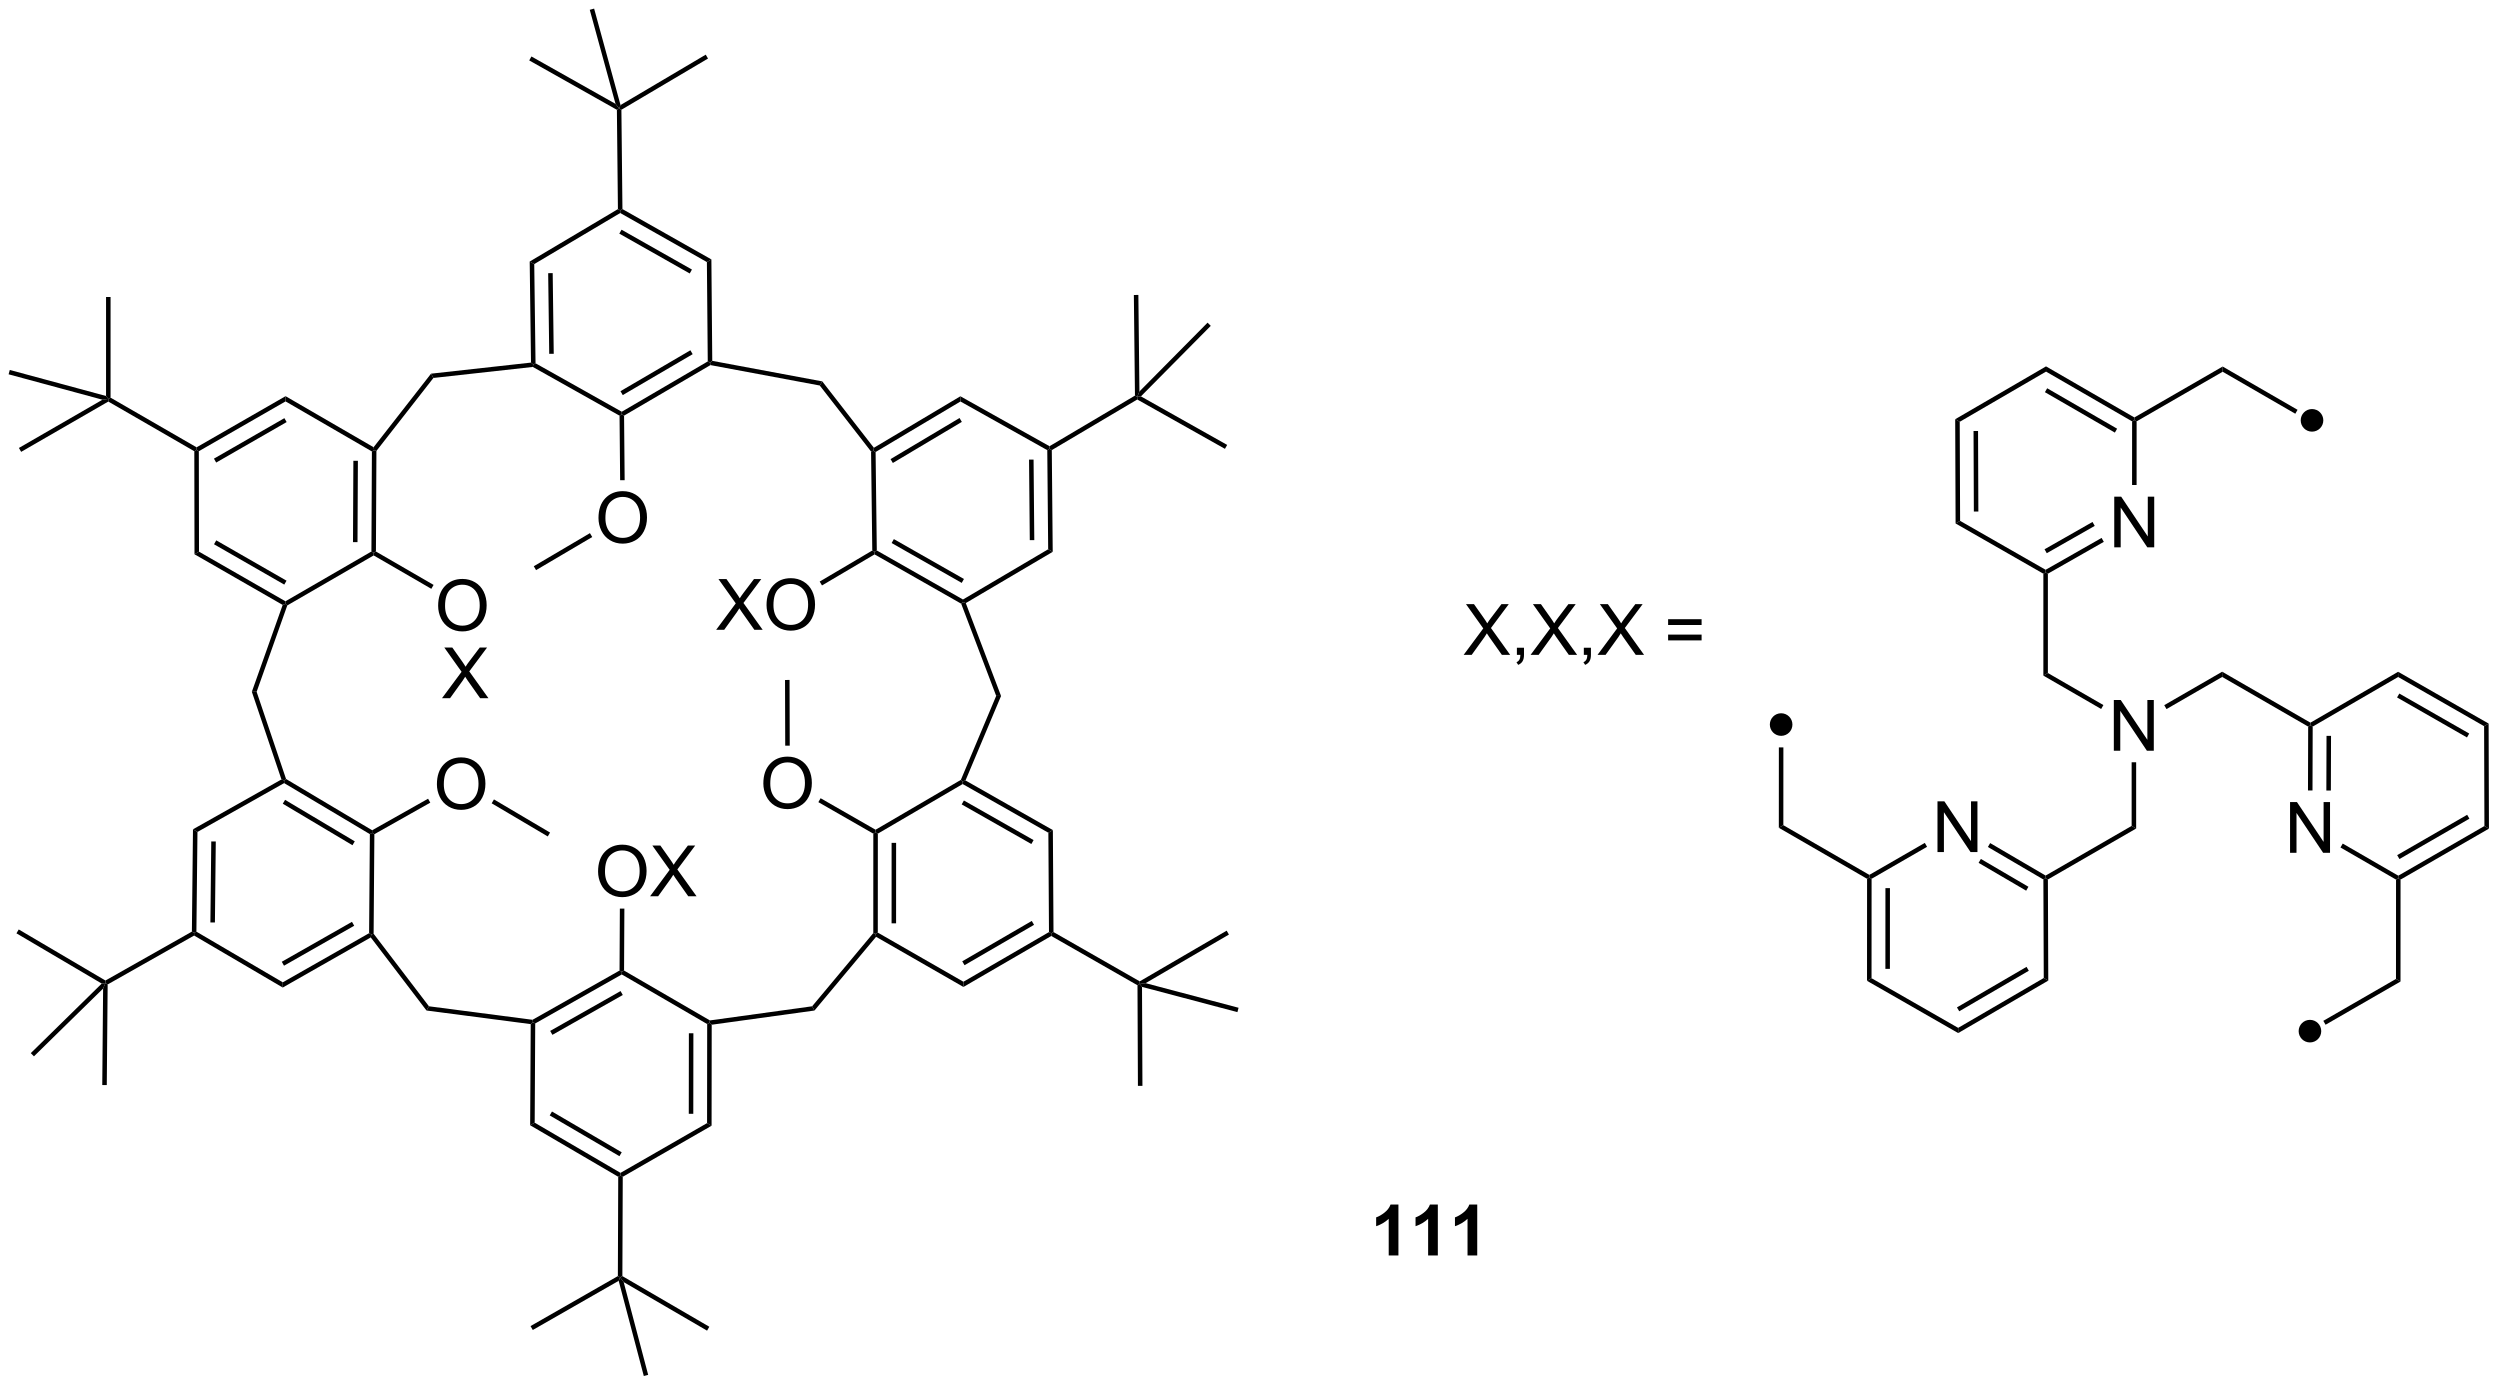 <?xml version="1.0" encoding="UTF-8"?>
<!DOCTYPE svg PUBLIC '-//W3C//DTD SVG 1.0//EN'
          'http://www.w3.org/TR/2001/REC-SVG-20010904/DTD/svg10.dtd'>
<svg stroke-dasharray="none" shape-rendering="auto" xmlns="http://www.w3.org/2000/svg" font-family="'Dialog'" text-rendering="auto" width="387" fill-opacity="1" color-interpolation="auto" color-rendering="auto" preserveAspectRatio="xMidYMid meet" font-size="12px" viewBox="0 0 387 215" fill="black" xmlns:xlink="http://www.w3.org/1999/xlink" stroke="black" image-rendering="auto" stroke-miterlimit="10" stroke-linecap="square" stroke-linejoin="miter" font-style="normal" stroke-width="1" height="215" stroke-dashoffset="0" font-weight="normal" stroke-opacity="1"
><!--Generated by the Batik Graphics2D SVG Generator--><defs id="genericDefs"
  /><g
  ><defs id="defs1"
    ><clipPath clipPathUnits="userSpaceOnUse" id="clipPath1"
      ><path d="M0.633 0.633 L290.698 0.633 L290.698 161.444 L0.633 161.444 L0.633 0.633 Z"
      /></clipPath
      ><clipPath clipPathUnits="userSpaceOnUse" id="clipPath2"
      ><path d="M-0.828 0.636 L-0.828 156.976 L281.172 156.976 L281.172 0.636 Z"
      /></clipPath
    ></defs
    ><g transform="scale(1.333,1.333) translate(-0.633,-0.633) matrix(1.029,0,0,1.029,1.484,-0.022)"
    ><path d="M260.097 49.351 C259.393 49.351 258.822 48.78 258.822 48.076 C258.822 47.371 259.393 46.8 260.097 46.8 C260.802 46.8 261.373 47.371 261.373 48.076 C261.373 48.78 260.802 49.351 260.097 49.351" stroke="none" clip-path="url(#clipPath2)"
    /></g
    ><g transform="matrix(1.371,0,0,1.371,1.135,-0.873)"
    ><path d="M259.989 118.339 C259.284 118.339 258.713 117.768 258.713 117.064 C258.713 116.359 259.284 115.788 259.989 115.788 C260.693 115.788 261.264 116.359 261.264 117.064 C261.264 117.768 260.693 118.339 259.989 118.339" stroke="none" clip-path="url(#clipPath2)"
    /></g
    ><g transform="matrix(1.371,0,0,1.371,1.135,-0.873)"
    ><path d="M200.281 83.722 C199.576 83.722 199.005 83.151 199.005 82.447 C199.005 81.742 199.576 81.171 200.281 81.171 C200.985 81.171 201.556 81.742 201.556 82.447 C201.556 83.151 200.985 83.722 200.281 83.722" stroke="none" clip-path="url(#clipPath2)"
    /></g
    ><g transform="matrix(1.371,0,0,1.371,1.135,-0.873)"
    ><path d="M66.701 99.047 Q66.701 97.62 67.466 96.815 Q68.232 96.008 69.443 96.008 Q70.234 96.008 70.87 96.388 Q71.508 96.765 71.841 97.442 Q72.177 98.12 72.177 98.979 Q72.177 99.851 71.826 100.539 Q71.474 101.226 70.828 101.581 Q70.185 101.935 69.438 101.935 Q68.63 101.935 67.992 101.544 Q67.357 101.151 67.029 100.476 Q66.701 99.799 66.701 99.047 ZM67.482 99.057 Q67.482 100.094 68.037 100.69 Q68.594 101.284 69.435 101.284 Q70.289 101.284 70.841 100.682 Q71.396 100.081 71.396 98.976 Q71.396 98.276 71.159 97.755 Q70.922 97.234 70.466 96.948 Q70.013 96.659 69.445 96.659 Q68.641 96.659 68.06 97.213 Q67.482 97.765 67.482 99.057 ZM72.572 101.836 L74.785 98.851 L72.832 96.109 L73.736 96.109 L74.775 97.578 Q75.098 98.034 75.236 98.281 Q75.426 97.969 75.689 97.627 L76.84 96.109 L77.665 96.109 L75.652 98.807 L77.822 101.836 L76.884 101.836 L75.442 99.791 Q75.322 99.617 75.192 99.409 Q75.001 99.721 74.918 99.838 L73.481 101.836 L72.572 101.836 Z" stroke="none" clip-path="url(#clipPath2)"
    /></g
    ><g transform="matrix(1.371,0,0,1.371,1.135,-0.873)"
    ><path d="M48.643 69.044 Q48.643 67.617 49.408 66.812 Q50.174 66.005 51.385 66.005 Q52.177 66.005 52.812 66.385 Q53.45 66.763 53.783 67.44 Q54.119 68.117 54.119 68.976 Q54.119 69.849 53.768 70.536 Q53.416 71.224 52.77 71.578 Q52.127 71.932 51.38 71.932 Q50.572 71.932 49.934 71.541 Q49.299 71.148 48.971 70.474 Q48.643 69.796 48.643 69.044 ZM49.424 69.054 Q49.424 70.091 49.979 70.687 Q50.536 71.281 51.377 71.281 Q52.231 71.281 52.783 70.679 Q53.338 70.078 53.338 68.974 Q53.338 68.273 53.101 67.752 Q52.864 67.231 52.408 66.945 Q51.955 66.656 51.388 66.656 Q50.583 66.656 50.002 67.211 Q49.424 67.763 49.424 69.054 Z" stroke="none" clip-path="url(#clipPath2)"
    /></g
    ><g transform="matrix(1.371,0,0,1.371,1.135,-0.873)"
    ><path d="M80.035 71.747 L82.248 68.763 L80.295 66.02 L81.199 66.02 L82.238 67.489 Q82.561 67.945 82.699 68.192 Q82.889 67.88 83.152 67.539 L84.303 66.02 L85.128 66.02 L83.115 68.718 L85.285 71.747 L84.347 71.747 L82.904 69.703 Q82.785 69.528 82.654 69.32 Q82.464 69.632 82.381 69.75 L80.943 71.747 L80.035 71.747 ZM85.722 68.958 Q85.722 67.531 86.488 66.726 Q87.253 65.919 88.464 65.919 Q89.256 65.919 89.891 66.299 Q90.529 66.677 90.863 67.354 Q91.199 68.031 91.199 68.89 Q91.199 69.763 90.847 70.45 Q90.496 71.138 89.85 71.492 Q89.206 71.846 88.459 71.846 Q87.652 71.846 87.014 71.455 Q86.378 71.062 86.05 70.388 Q85.722 69.71 85.722 68.958 ZM86.503 68.968 Q86.503 70.005 87.058 70.601 Q87.615 71.195 88.456 71.195 Q89.311 71.195 89.863 70.593 Q90.417 69.992 90.417 68.888 Q90.417 68.187 90.18 67.666 Q89.943 67.145 89.488 66.859 Q89.035 66.57 88.467 66.57 Q87.662 66.57 87.081 67.125 Q86.503 67.677 86.503 68.968 Z" stroke="none" clip-path="url(#clipPath2)"
    /></g
    ><g transform="matrix(1.371,0,0,1.371,1.135,-0.873)"
    ><path d="M66.747 59.132 Q66.747 57.705 67.513 56.9 Q68.279 56.093 69.49 56.093 Q70.281 56.093 70.917 56.473 Q71.555 56.851 71.888 57.528 Q72.224 58.205 72.224 59.064 Q72.224 59.937 71.872 60.624 Q71.521 61.312 70.875 61.666 Q70.232 62.02 69.484 62.02 Q68.677 62.02 68.039 61.629 Q67.404 61.236 67.076 60.562 Q66.747 59.885 66.747 59.132 ZM67.529 59.142 Q67.529 60.179 68.083 60.775 Q68.641 61.369 69.482 61.369 Q70.336 61.369 70.888 60.767 Q71.443 60.166 71.443 59.062 Q71.443 58.361 71.206 57.84 Q70.969 57.319 70.513 57.033 Q70.06 56.744 69.492 56.744 Q68.688 56.744 68.107 57.299 Q67.529 57.851 67.529 59.142 Z" stroke="none" clip-path="url(#clipPath2)"
    /></g
    ><g transform="matrix(1.371,0,0,1.371,1.135,-0.873)"
    ><path d="M85.362 89.106 Q85.362 87.68 86.128 86.875 Q86.894 86.067 88.104 86.067 Q88.896 86.067 89.531 86.448 Q90.169 86.825 90.503 87.502 Q90.839 88.18 90.839 89.039 Q90.839 89.911 90.487 90.599 Q90.136 91.286 89.49 91.64 Q88.847 91.995 88.099 91.995 Q87.292 91.995 86.654 91.604 Q86.019 91.211 85.69 90.536 Q85.362 89.859 85.362 89.106 ZM86.144 89.117 Q86.144 90.153 86.698 90.75 Q87.255 91.344 88.097 91.344 Q88.951 91.344 89.503 90.742 Q90.058 90.14 90.058 89.036 Q90.058 88.336 89.82 87.815 Q89.584 87.294 89.128 87.008 Q88.675 86.719 88.107 86.719 Q87.302 86.719 86.722 87.273 Q86.144 87.825 86.144 89.117 Z" stroke="none" clip-path="url(#clipPath2)"
    /></g
    ><g transform="matrix(1.371,0,0,1.371,1.135,-0.873)"
    ><path d="M48.504 89.192 Q48.504 87.765 49.27 86.96 Q50.035 86.153 51.246 86.153 Q52.038 86.153 52.673 86.533 Q53.312 86.911 53.645 87.588 Q53.981 88.265 53.981 89.124 Q53.981 89.997 53.629 90.684 Q53.278 91.372 52.632 91.726 Q51.989 92.08 51.241 92.08 Q50.434 92.08 49.796 91.689 Q49.16 91.296 48.832 90.622 Q48.504 89.945 48.504 89.192 ZM49.285 89.203 Q49.285 90.239 49.84 90.835 Q50.397 91.429 51.239 91.429 Q52.093 91.429 52.645 90.828 Q53.2 90.226 53.2 89.122 Q53.2 88.421 52.963 87.9 Q52.726 87.38 52.27 87.093 Q51.817 86.804 51.249 86.804 Q50.444 86.804 49.864 87.359 Q49.285 87.911 49.285 89.203 Z" stroke="none" clip-path="url(#clipPath2)"
    /></g
    ><g transform="matrix(1.371,0,0,1.371,1.135,-0.873)"
    ><path d="M157.069 142.392 L155.972 142.392 L155.972 138.254 Q155.371 138.817 154.553 139.088 L154.553 138.09 Q154.983 137.95 155.486 137.559 Q155.991 137.166 156.178 136.642 L157.069 136.642 L157.069 142.392 ZM161.518 142.392 L160.422 142.392 L160.422 138.254 Q159.82 138.817 159.002 139.088 L159.002 138.09 Q159.432 137.95 159.935 137.559 Q160.44 137.166 160.627 136.642 L161.518 136.642 L161.518 142.392 ZM165.967 142.392 L164.871 142.392 L164.871 138.254 Q164.269 138.817 163.452 139.088 L163.452 138.09 Q163.881 137.95 164.384 137.559 Q164.889 137.166 165.077 136.642 L165.967 136.642 L165.967 142.392 Z" stroke="none" clip-path="url(#clipPath2)"
    /></g
    ><g transform="matrix(1.371,0,0,1.371,1.135,-0.873)"
    ><path d="M164.434 74.575 L166.648 71.591 L164.695 68.848 L165.598 68.848 L166.637 70.317 Q166.96 70.773 167.098 71.02 Q167.288 70.708 167.552 70.367 L168.703 68.848 L169.528 68.848 L167.515 71.546 L169.684 74.575 L168.747 74.575 L167.304 72.531 Q167.184 72.356 167.054 72.148 Q166.864 72.46 166.781 72.578 L165.343 74.575 L164.434 74.575 ZM170.445 74.575 L170.445 73.773 L171.247 73.773 L171.247 74.575 Q171.247 75.018 171.091 75.288 Q170.934 75.559 170.593 75.708 L170.398 75.408 Q170.622 75.309 170.726 75.119 Q170.833 74.932 170.843 74.575 L170.445 74.575 ZM171.993 74.575 L174.207 71.591 L172.253 68.848 L173.157 68.848 L174.196 70.317 Q174.519 70.773 174.657 71.02 Q174.847 70.708 175.11 70.367 L176.261 68.848 L177.087 68.848 L175.074 71.546 L177.243 74.575 L176.305 74.575 L174.863 72.531 Q174.743 72.356 174.613 72.148 Q174.423 72.46 174.339 72.578 L172.902 74.575 L171.993 74.575 ZM178.003 74.575 L178.003 73.773 L178.805 73.773 L178.805 74.575 Q178.805 75.018 178.649 75.288 Q178.493 75.559 178.152 75.708 L177.957 75.408 Q178.18 75.309 178.285 75.119 Q178.391 74.932 178.402 74.575 L178.003 74.575 ZM179.552 74.575 L181.765 71.591 L179.812 68.848 L180.716 68.848 L181.755 70.317 Q182.078 70.773 182.216 71.02 Q182.406 70.708 182.669 70.367 L183.82 68.848 L184.645 68.848 L182.632 71.546 L184.802 74.575 L183.864 74.575 L182.421 72.531 Q182.302 72.356 182.171 72.148 Q181.981 72.46 181.898 72.578 L180.46 74.575 L179.552 74.575 ZM191.3 71.208 L187.519 71.208 L187.519 70.552 L191.3 70.552 L191.3 71.208 ZM191.3 72.945 L187.519 72.945 L187.519 72.288 L191.3 72.288 L191.3 72.945 Z" stroke="none" clip-path="url(#clipPath2)"
    /></g
    ><g transform="matrix(1.371,0,0,1.371,1.135,-0.873)"
    ><path d="M237.845 85.404 L237.845 79.677 L238.624 79.677 L241.632 84.172 L241.632 79.677 L242.358 79.677 L242.358 85.404 L241.58 85.404 L238.572 80.904 L238.572 85.404 L237.845 85.404 Z" stroke="none" clip-path="url(#clipPath2)"
    /></g
    ><g transform="matrix(1.371,0,0,1.371,1.135,-0.873)"
    ><path d="M237.893 62.439 L237.893 56.712 L238.672 56.712 L241.679 61.207 L241.679 56.712 L242.406 56.712 L242.406 62.439 L241.627 62.439 L238.62 57.939 L238.62 62.439 L237.893 62.439 Z" stroke="none" clip-path="url(#clipPath2)"
    /></g
    ><g transform="matrix(1.371,0,0,1.371,1.135,-0.873)"
    ><path d="M257.743 96.927 L257.743 91.201 L258.522 91.201 L261.53 95.696 L261.53 91.201 L262.256 91.201 L262.256 96.927 L261.478 96.927 L258.47 92.427 L258.47 96.927 L257.743 96.927 Z" stroke="none" clip-path="url(#clipPath2)"
    /></g
    ><g transform="matrix(1.371,0,0,1.371,1.135,-0.873)"
    ><path d="M217.934 96.845 L217.934 91.118 L218.712 91.118 L221.72 95.613 L221.72 91.118 L222.446 91.118 L222.446 96.845 L221.668 96.845 L218.66 92.345 L218.66 96.845 L217.934 96.845 Z" stroke="none" clip-path="url(#clipPath2)"
    /></g
    ><g transform="matrix(1.371,0,0,1.371,1.135,-0.873)"
    ><path d="M49.076 79.474 L51.289 76.489 L49.336 73.747 L50.24 73.747 L51.279 75.216 Q51.602 75.672 51.74 75.919 Q51.93 75.606 52.193 75.265 L53.344 73.747 L54.169 73.747 L52.157 76.445 L54.326 79.474 L53.388 79.474 L51.946 77.429 Q51.826 77.255 51.696 77.047 Q51.505 77.359 51.422 77.476 L49.985 79.474 L49.076 79.474 Z" stroke="none" clip-path="url(#clipPath2)"
    /></g
    ><g transform="matrix(1.371,0,0,1.371,1.135,-0.873)"
    ><path d="M69.16 103.227 L69.671 103.23 L69.635 110.223 L69.379 110.369 L69.125 110.22 Z" stroke="none" clip-path="url(#clipPath2)"
    /></g
    ><g transform="matrix(1.371,0,0,1.371,1.135,-0.873)"
    ><path d="M69.125 110.22 L69.379 110.369 L69.378 110.663 L59.605 116.195 L59.351 116.046 L59.3 115.782 ZM69.24 112.538 L61.293 117.037 L61.544 117.481 L69.492 112.982 Z" stroke="none" clip-path="url(#clipPath2)"
    /></g
    ><g transform="matrix(1.371,0,0,1.371,1.135,-0.873)"
    ><path d="M59.095 116.27 L59.351 116.046 L59.605 116.195 L59.544 127.398 L59.032 127.69 Z" stroke="none" clip-path="url(#clipPath2)"
    /></g
    ><g transform="matrix(1.371,0,0,1.371,1.135,-0.873)"
    ><path d="M59.032 127.69 L59.544 127.398 L69.234 133.065 L69.233 133.36 L68.977 133.506 ZM61.239 126.578 L69.113 131.183 L69.371 130.743 L61.497 126.138 Z" stroke="none" clip-path="url(#clipPath2)"
    /></g
    ><g transform="matrix(1.371,0,0,1.371,1.135,-0.873)"
    ><path d="M69.487 133.508 L69.233 133.36 L69.234 133.065 L79.007 127.447 L79.517 127.743 Z" stroke="none" clip-path="url(#clipPath2)"
    /></g
    ><g transform="matrix(1.371,0,0,1.371,1.135,-0.873)"
    ><path d="M79.517 127.743 L79.007 127.447 L79.02 116.263 L79.276 116.116 L79.531 116.339 ZM77.452 126.399 L77.463 117.305 L76.953 117.305 L76.942 126.398 Z" stroke="none" clip-path="url(#clipPath2)"
    /></g
    ><g transform="matrix(1.371,0,0,1.371,1.135,-0.873)"
    ><path d="M79.328 115.852 L79.276 116.116 L79.02 116.263 L69.378 110.663 L69.379 110.369 L69.635 110.223 Z" stroke="none" clip-path="url(#clipPath2)"
    /></g
    ><g transform="matrix(1.371,0,0,1.371,1.135,-0.873)"
    ><path d="M79.531 116.339 L79.276 116.116 L79.328 115.852 L90.869 114.257 L91.134 114.735 Z" stroke="none" clip-path="url(#clipPath2)"
    /></g
    ><g transform="matrix(1.371,0,0,1.371,1.135,-0.873)"
    ><path d="M48.129 66.68 L47.873 67.121 L41.363 63.35 L41.363 63.056 L41.619 62.909 Z" stroke="none" clip-path="url(#clipPath2)"
    /></g
    ><g transform="matrix(1.371,0,0,1.371,1.135,-0.873)"
    ><path d="M41.619 62.909 L41.363 63.056 L41.109 62.908 L41.163 51.611 L41.419 51.465 L41.674 51.553 ZM39.538 61.85 L39.582 52.665 L39.072 52.662 L39.028 61.848 Z" stroke="none" clip-path="url(#clipPath2)"
    /></g
    ><g transform="matrix(1.371,0,0,1.371,1.135,-0.873)"
    ><path d="M41.355 51.133 L41.419 51.465 L41.163 51.611 L31.413 45.958 L31.415 45.369 Z" stroke="none" clip-path="url(#clipPath2)"
    /></g
    ><g transform="matrix(1.371,0,0,1.371,1.135,-0.873)"
    ><path d="M31.415 45.369 L31.413 45.958 L21.622 51.585 L21.367 51.438 L21.367 51.143 ZM31.282 47.851 L23.328 52.422 L23.582 52.865 L31.537 48.293 Z" stroke="none" clip-path="url(#clipPath2)"
    /></g
    ><g transform="matrix(1.371,0,0,1.371,1.135,-0.873)"
    ><path d="M21.112 51.585 L21.367 51.438 L21.622 51.585 L21.642 62.926 L21.133 63.221 Z" stroke="none" clip-path="url(#clipPath2)"
    /></g
    ><g transform="matrix(1.371,0,0,1.371,1.135,-0.873)"
    ><path d="M21.133 63.221 L21.642 62.926 L31.4 68.528 L31.4 68.822 L31.089 68.938 ZM23.337 62.09 L31.269 66.645 L31.523 66.202 L23.591 61.648 Z" stroke="none" clip-path="url(#clipPath2)"
    /></g
    ><g transform="matrix(1.371,0,0,1.371,1.135,-0.873)"
    ><path d="M31.61 68.996 L31.4 68.822 L31.4 68.528 L41.109 62.908 L41.363 63.056 L41.363 63.35 Z" stroke="none" clip-path="url(#clipPath2)"
    /></g
    ><g transform="matrix(1.371,0,0,1.371,1.135,-0.873)"
    ><path d="M41.674 51.553 L41.419 51.465 L41.355 51.133 L47.841 42.828 L48.11 43.312 Z" stroke="none" clip-path="url(#clipPath2)"
    /></g
    ><g transform="matrix(1.371,0,0,1.371,1.135,-0.873)"
    ><path d="M69.702 54.853 L69.192 54.858 L69.125 47.57 L69.379 47.42 L69.636 47.566 Z" stroke="none" clip-path="url(#clipPath2)"
    /></g
    ><g transform="matrix(1.371,0,0,1.371,1.135,-0.873)"
    ><path d="M69.636 47.566 L69.379 47.42 L69.377 47.126 L79.085 41.446 L79.341 41.592 L79.388 41.86 ZM69.487 45.246 L77.382 40.627 L77.124 40.186 L69.23 44.805 Z" stroke="none" clip-path="url(#clipPath2)"
    /></g
    ><g transform="matrix(1.371,0,0,1.371,1.135,-0.873)"
    ><path d="M79.594 41.38 L79.341 41.592 L79.085 41.446 L78.987 30.226 L79.495 29.927 Z" stroke="none" clip-path="url(#clipPath2)"
    /></g
    ><g transform="matrix(1.371,0,0,1.371,1.135,-0.873)"
    ><path d="M79.495 29.927 L78.987 30.226 L69.202 24.688 L69.199 24.393 L69.452 24.244 ZM77.3 31.072 L69.35 26.572 L69.098 27.016 L77.049 31.516 Z" stroke="none" clip-path="url(#clipPath2)"
    /></g
    ><g transform="matrix(1.371,0,0,1.371,1.135,-0.873)"
    ><path d="M68.942 24.249 L69.199 24.393 L69.202 24.688 L59.494 30.454 L58.98 30.166 Z" stroke="none" clip-path="url(#clipPath2)"
    /></g
    ><g transform="matrix(1.371,0,0,1.371,1.135,-0.873)"
    ><path d="M58.98 30.166 L59.494 30.454 L59.64 41.655 L59.386 41.805 L59.128 41.577 ZM61.067 31.482 L61.185 40.589 L61.695 40.582 L61.577 31.475 Z" stroke="none" clip-path="url(#clipPath2)"
    /></g
    ><g transform="matrix(1.371,0,0,1.371,1.135,-0.873)"
    ><path d="M59.333 42.068 L59.386 41.805 L59.64 41.655 L69.377 47.126 L69.379 47.42 L69.125 47.57 Z" stroke="none" clip-path="url(#clipPath2)"
    /></g
    ><g transform="matrix(1.371,0,0,1.371,1.135,-0.873)"
    ><path d="M91.573 91.207 L91.827 90.764 L98.033 94.323 L98.035 94.617 L97.779 94.765 Z" stroke="none" clip-path="url(#clipPath2)"
    /></g
    ><g transform="matrix(1.371,0,0,1.371,1.135,-0.873)"
    ><path d="M97.779 94.765 L98.035 94.617 L98.29 94.764 L98.285 105.937 L98.03 106.085 L97.775 105.992 ZM99.843 95.802 L99.84 104.89 L100.35 104.89 L100.353 95.802 Z" stroke="none" clip-path="url(#clipPath2)"
    /></g
    ><g transform="matrix(1.371,0,0,1.371,1.135,-0.873)"
    ><path d="M98.089 106.413 L98.03 106.085 L98.285 105.937 L107.953 111.486 L107.955 112.075 Z" stroke="none" clip-path="url(#clipPath2)"
    /></g
    ><g transform="matrix(1.371,0,0,1.371,1.135,-0.873)"
    ><path d="M107.955 112.075 L107.953 111.486 L117.613 105.878 L117.869 106.024 L117.87 106.318 ZM108.076 109.618 L115.926 105.061 L115.67 104.62 L107.82 109.177 Z" stroke="none" clip-path="url(#clipPath2)"
    /></g
    ><g transform="matrix(1.371,0,0,1.371,1.135,-0.873)"
    ><path d="M118.123 105.875 L117.869 106.024 L117.613 105.878 L117.543 94.661 L118.052 94.363 Z" stroke="none" clip-path="url(#clipPath2)"
    /></g
    ><g transform="matrix(1.371,0,0,1.371,1.135,-0.873)"
    ><path d="M118.052 94.363 L117.543 94.661 L107.868 89.163 L107.866 88.868 L108.189 88.758 ZM115.875 95.491 L108.007 91.02 L107.755 91.463 L115.623 95.935 Z" stroke="none" clip-path="url(#clipPath2)"
    /></g
    ><g transform="matrix(1.371,0,0,1.371,1.135,-0.873)"
    ><path d="M107.664 88.691 L107.866 88.868 L107.868 89.163 L98.29 94.764 L98.035 94.617 L98.033 94.323 Z" stroke="none" clip-path="url(#clipPath2)"
    /></g
    ><g transform="matrix(1.371,0,0,1.371,1.135,-0.873)"
    ><path d="M47.506 90.82 L47.757 91.264 L41.443 94.825 L41.189 94.675 L41.192 94.381 Z" stroke="none" clip-path="url(#clipPath2)"
    /></g
    ><g transform="matrix(1.371,0,0,1.371,1.135,-0.873)"
    ><path d="M41.192 94.381 L41.189 94.675 L40.933 94.82 L31.256 89.058 L31.26 88.763 L31.471 88.592 ZM39.23 95.633 L31.361 90.948 L31.1 91.386 L38.969 96.072 Z" stroke="none" clip-path="url(#clipPath2)"
    /></g
    ><g transform="matrix(1.371,0,0,1.371,1.135,-0.873)"
    ><path d="M30.95 88.645 L31.26 88.763 L31.256 89.058 L21.468 94.573 L20.961 94.273 Z" stroke="none" clip-path="url(#clipPath2)"
    /></g
    ><g transform="matrix(1.371,0,0,1.371,1.135,-0.873)"
    ><path d="M20.961 94.273 L21.468 94.573 L21.348 105.83 L21.091 105.975 L20.838 105.826 ZM23.026 95.643 L22.928 104.789 L23.439 104.794 L23.536 95.648 Z" stroke="none" clip-path="url(#clipPath2)"
    /></g
    ><g transform="matrix(1.371,0,0,1.371,1.135,-0.873)"
    ><path d="M21.089 106.27 L21.091 105.975 L21.348 105.83 L31.099 111.55 L31.096 112.139 Z" stroke="none" clip-path="url(#clipPath2)"
    /></g
    ><g transform="matrix(1.371,0,0,1.371,1.135,-0.873)"
    ><path d="M31.096 112.139 L31.099 111.55 L40.848 106.003 L41.102 106.152 L41.035 106.484 ZM31.239 109.674 L39.165 105.163 L38.913 104.72 L30.987 109.23 Z" stroke="none" clip-path="url(#clipPath2)"
    /></g
    ><g transform="matrix(1.371,0,0,1.371,1.135,-0.873)"
    ><path d="M41.358 106.066 L41.102 106.152 L40.848 106.003 L40.933 94.82 L41.189 94.675 L41.443 94.825 Z" stroke="none" clip-path="url(#clipPath2)"
    /></g
    ><g transform="matrix(1.371,0,0,1.371,1.135,-0.873)"
    ><path d="M48.11 43.312 L47.841 42.828 L59.128 41.577 L59.386 41.805 L59.333 42.068 Z" stroke="none" clip-path="url(#clipPath2)"
    /></g
    ><g transform="matrix(1.371,0,0,1.371,1.135,-0.873)"
    ><path d="M79.388 41.86 L79.341 41.592 L79.594 41.38 L92.015 43.7 L91.731 44.166 Z" stroke="none" clip-path="url(#clipPath2)"
    /></g
    ><g transform="matrix(1.371,0,0,1.371,1.135,-0.873)"
    ><path d="M91.983 66.739 L91.723 66.3 L97.661 62.795 L97.918 62.939 L97.921 63.234 Z" stroke="none" clip-path="url(#clipPath2)"
    /></g
    ><g transform="matrix(1.371,0,0,1.371,1.135,-0.873)"
    ><path d="M97.921 63.234 L97.918 62.939 L98.172 62.79 L107.902 68.327 L107.904 68.622 L107.698 68.798 ZM99.846 61.95 L107.76 66.453 L108.012 66.01 L100.098 61.507 Z" stroke="none" clip-path="url(#clipPath2)"
    /></g
    ><g transform="matrix(1.371,0,0,1.371,1.135,-0.873)"
    ><path d="M108.219 68.732 L107.904 68.622 L107.902 68.327 L117.522 62.654 L118.035 62.944 Z" stroke="none" clip-path="url(#clipPath2)"
    /></g
    ><g transform="matrix(1.371,0,0,1.371,1.135,-0.873)"
    ><path d="M118.035 62.944 L117.522 62.654 L117.42 51.463 L117.674 51.313 L117.931 51.457 ZM115.955 61.622 L115.873 52.528 L115.362 52.532 L115.445 61.626 Z" stroke="none" clip-path="url(#clipPath2)"
    /></g
    ><g transform="matrix(1.371,0,0,1.371,1.135,-0.873)"
    ><path d="M117.671 51.018 L117.674 51.313 L117.42 51.463 L107.617 45.969 L107.609 45.38 Z" stroke="none" clip-path="url(#clipPath2)"
    /></g
    ><g transform="matrix(1.371,0,0,1.371,1.135,-0.873)"
    ><path d="M107.609 45.38 L107.617 45.969 L98.036 51.674 L97.779 51.53 L97.842 51.196 ZM107.513 47.834 L99.723 52.473 L99.984 52.912 L107.774 48.273 Z" stroke="none" clip-path="url(#clipPath2)"
    /></g
    ><g transform="matrix(1.371,0,0,1.371,1.135,-0.873)"
    ><path d="M97.525 51.619 L97.779 51.53 L98.036 51.674 L98.172 62.79 L97.918 62.939 L97.661 62.795 Z" stroke="none" clip-path="url(#clipPath2)"
    /></g
    ><g transform="matrix(1.371,0,0,1.371,1.135,-0.873)"
    ><path d="M91.731 44.166 L92.015 43.7 L97.842 51.196 L97.779 51.53 L97.525 51.619 Z" stroke="none" clip-path="url(#clipPath2)"
    /></g
    ><g transform="matrix(1.371,0,0,1.371,1.135,-0.873)"
    ><path d="M107.698 68.798 L107.904 68.622 L108.219 68.732 L112.201 79.219 L111.652 79.209 Z" stroke="none" clip-path="url(#clipPath2)"
    /></g
    ><g transform="matrix(1.371,0,0,1.371,1.135,-0.873)"
    ><path d="M111.652 79.209 L112.201 79.219 L108.189 88.758 L107.866 88.868 L107.664 88.691 Z" stroke="none" clip-path="url(#clipPath2)"
    /></g
    ><g transform="matrix(1.371,0,0,1.371,1.135,-0.873)"
    ><path d="M91.134 114.735 L90.869 114.257 L97.775 105.992 L98.03 106.085 L98.089 106.413 Z" stroke="none" clip-path="url(#clipPath2)"
    /></g
    ><g transform="matrix(1.371,0,0,1.371,1.135,-0.873)"
    ><path d="M59.3 115.782 L59.351 116.046 L59.095 116.27 L47.328 114.735 L47.605 114.257 Z" stroke="none" clip-path="url(#clipPath2)"
    /></g
    ><g transform="matrix(1.371,0,0,1.371,1.135,-0.873)"
    ><path d="M47.605 114.257 L47.328 114.735 L41.035 106.484 L41.102 106.152 L41.358 106.066 Z" stroke="none" clip-path="url(#clipPath2)"
    /></g
    ><g transform="matrix(1.371,0,0,1.371,1.135,-0.873)"
    ><path d="M31.471 88.592 L31.26 88.763 L30.95 88.645 L27.608 78.747 L28.148 78.751 Z" stroke="none" clip-path="url(#clipPath2)"
    /></g
    ><g transform="matrix(1.371,0,0,1.371,1.135,-0.873)"
    ><path d="M28.148 78.751 L27.608 78.747 L31.089 68.938 L31.4 68.822 L31.61 68.996 Z" stroke="none" clip-path="url(#clipPath2)"
    /></g
    ><g transform="matrix(1.371,0,0,1.371,1.135,-0.873)"
    ><path d="M69.452 24.244 L69.199 24.393 L68.942 24.249 L68.825 13.035 L69.079 12.885 L69.335 13.03 Z" stroke="none" clip-path="url(#clipPath2)"
    /></g
    ><g transform="matrix(1.371,0,0,1.371,1.135,-0.873)"
    ><path d="M117.931 51.457 L117.674 51.313 L117.671 51.018 L127.321 45.305 L127.577 45.449 L127.581 45.744 Z" stroke="none" clip-path="url(#clipPath2)"
    /></g
    ><g transform="matrix(1.371,0,0,1.371,1.135,-0.873)"
    ><path d="M117.87 106.318 L117.869 106.024 L118.123 105.875 L127.859 111.441 L127.86 111.735 L127.606 111.884 Z" stroke="none" clip-path="url(#clipPath2)"
    /></g
    ><g transform="matrix(1.371,0,0,1.371,1.135,-0.873)"
    ><path d="M68.977 133.506 L69.233 133.36 L69.487 133.508 L69.445 144.722 L69.189 144.869 L68.935 144.721 Z" stroke="none" clip-path="url(#clipPath2)"
    /></g
    ><g transform="matrix(1.371,0,0,1.371,1.135,-0.873)"
    ><path d="M20.838 105.826 L21.091 105.975 L21.089 106.27 L11.328 111.792 L11.074 111.642 L11.077 111.347 Z" stroke="none" clip-path="url(#clipPath2)"
    /></g
    ><g transform="matrix(1.371,0,0,1.371,1.135,-0.873)"
    ><path d="M21.367 51.143 L21.367 51.438 L21.112 51.585 L11.401 45.977 L11.401 45.682 L11.656 45.535 Z" stroke="none" clip-path="url(#clipPath2)"
    /></g
    ><g transform="matrix(1.371,0,0,1.371,1.135,-0.873)"
    ><path d="M11.656 45.535 L11.401 45.682 L11.146 45.349 L11.147 34.174 L11.657 34.174 Z" stroke="none" clip-path="url(#clipPath2)"
    /></g
    ><g transform="matrix(1.371,0,0,1.371,1.135,-0.873)"
    ><path d="M10.742 45.768 L11.401 45.682 L11.401 45.977 L1.561 51.656 L1.306 51.215 Z" stroke="none" clip-path="url(#clipPath2)"
    /></g
    ><g transform="matrix(1.371,0,0,1.371,1.135,-0.873)"
    ><path d="M11.146 45.349 L11.401 45.682 L10.742 45.768 L0.144 42.9 L0.278 42.408 Z" stroke="none" clip-path="url(#clipPath2)"
    /></g
    ><g transform="matrix(1.371,0,0,1.371,1.135,-0.873)"
    ><path d="M69.335 13.03 L69.079 12.885 L69.236 12.496 L78.855 6.808 L79.114 7.247 Z" stroke="none" clip-path="url(#clipPath2)"
    /></g
    ><g transform="matrix(1.371,0,0,1.371,1.135,-0.873)"
    ><path d="M68.671 12.363 L69.079 12.885 L68.825 13.035 L58.927 7.458 L59.177 7.013 Z" stroke="none" clip-path="url(#clipPath2)"
    /></g
    ><g transform="matrix(1.371,0,0,1.371,1.135,-0.873)"
    ><path d="M69.236 12.496 L69.079 12.885 L68.671 12.363 L65.762 1.744 L66.254 1.609 Z" stroke="none" clip-path="url(#clipPath2)"
    /></g
    ><g transform="matrix(1.371,0,0,1.371,1.135,-0.873)"
    ><path d="M127.581 45.744 L127.577 45.449 L127.994 45.391 L137.732 50.872 L137.481 51.316 Z" stroke="none" clip-path="url(#clipPath2)"
    /></g
    ><g transform="matrix(1.371,0,0,1.371,1.135,-0.873)"
    ><path d="M127.826 44.836 L127.577 45.449 L127.321 45.305 L127.196 33.944 L127.706 33.939 Z" stroke="none" clip-path="url(#clipPath2)"
    /></g
    ><g transform="matrix(1.371,0,0,1.371,1.135,-0.873)"
    ><path d="M127.994 45.391 L127.577 45.449 L127.826 44.836 L135.518 37.069 L135.881 37.428 Z" stroke="none" clip-path="url(#clipPath2)"
    /></g
    ><g transform="matrix(1.371,0,0,1.371,1.135,-0.873)"
    ><path d="M127.606 111.884 L127.86 111.735 L128.117 112.067 L128.165 123.243 L127.655 123.245 Z" stroke="none" clip-path="url(#clipPath2)"
    /></g
    ><g transform="matrix(1.371,0,0,1.371,1.135,-0.873)"
    ><path d="M128.52 111.646 L127.86 111.735 L127.859 111.441 L137.674 105.718 L137.931 106.158 Z" stroke="none" clip-path="url(#clipPath2)"
    /></g
    ><g transform="matrix(1.371,0,0,1.371,1.135,-0.873)"
    ><path d="M128.117 112.067 L127.86 111.735 L128.52 111.646 L139.019 114.424 L138.889 114.917 Z" stroke="none" clip-path="url(#clipPath2)"
    /></g
    ><g transform="matrix(1.371,0,0,1.371,1.135,-0.873)"
    ><path d="M68.935 144.721 L69.189 144.869 L69.028 145.255 L59.328 150.807 L59.075 150.364 Z" stroke="none" clip-path="url(#clipPath2)"
    /></g
    ><g transform="matrix(1.371,0,0,1.371,1.135,-0.873)"
    ><path d="M69.593 145.399 L69.189 144.869 L69.445 144.722 L79.263 150.44 L79.006 150.881 Z" stroke="none" clip-path="url(#clipPath2)"
    /></g
    ><g transform="matrix(1.371,0,0,1.371,1.135,-0.873)"
    ><path d="M69.028 145.255 L69.189 144.869 L69.593 145.399 L72.358 155.874 L71.864 156.004 Z" stroke="none" clip-path="url(#clipPath2)"
    /></g
    ><g transform="matrix(1.371,0,0,1.371,1.135,-0.873)"
    ><path d="M11.077 111.347 L11.074 111.642 L10.658 111.693 L1.029 106.02 L1.288 105.581 Z" stroke="none" clip-path="url(#clipPath2)"
    /></g
    ><g transform="matrix(1.371,0,0,1.371,1.135,-0.873)"
    ><path d="M10.814 112.255 L11.074 111.642 L11.328 111.792 L11.229 123.153 L10.718 123.148 Z" stroke="none" clip-path="url(#clipPath2)"
    /></g
    ><g transform="matrix(1.371,0,0,1.371,1.135,-0.873)"
    ><path d="M10.658 111.693 L11.074 111.642 L10.814 112.255 L3.005 119.909 L2.648 119.545 Z" stroke="none" clip-path="url(#clipPath2)"
    /></g
    ><g transform="matrix(1.371,0,0,1.371,1.135,-0.873)"
    ><path d="M54.687 91.338 L54.946 90.899 L61.279 94.641 L61.02 95.081 Z" stroke="none" clip-path="url(#clipPath2)"
    /></g
    ><g transform="matrix(1.371,0,0,1.371,1.135,-0.873)"
    ><path d="M88.342 84.828 L87.832 84.829 L87.81 77.413 L88.32 77.411 Z" stroke="none" clip-path="url(#clipPath2)"
    /></g
    ><g transform="matrix(1.371,0,0,1.371,1.135,-0.873)"
    ><path d="M65.782 60.833 L66.041 61.272 L59.7 65.011 L59.441 64.571 Z" stroke="none" clip-path="url(#clipPath2)"
    /></g
    ><g transform="matrix(1.371,0,0,1.371,1.135,-0.873)"
    ><path d="M243.792 80.698 L243.537 80.256 L250.078 76.48 L250.078 77.069 Z" stroke="none" clip-path="url(#clipPath2)"
    /></g
    ><g transform="matrix(1.371,0,0,1.371,1.135,-0.873)"
    ><path d="M236.669 80.247 L236.414 80.689 L229.889 76.922 L230.399 76.627 Z" stroke="none" clip-path="url(#clipPath2)"
    /></g
    ><g transform="matrix(1.371,0,0,1.371,1.135,-0.873)"
    ><path d="M239.856 86.708 L240.366 86.708 L240.366 94.185 L239.856 93.89 Z" stroke="none" clip-path="url(#clipPath2)"
    /></g
    ><g transform="matrix(1.371,0,0,1.371,1.135,-0.873)"
    ><path d="M250.078 77.069 L250.078 76.48 L260.044 82.234 L260.045 82.529 L259.789 82.676 Z" stroke="none" clip-path="url(#clipPath2)"
    /></g
    ><g transform="matrix(1.371,0,0,1.371,1.135,-0.873)"
    ><path d="M230.399 76.627 L229.889 76.922 L229.889 65.414 L230.144 65.266 L230.399 65.414 Z" stroke="none" clip-path="url(#clipPath2)"
    /></g
    ><g transform="matrix(1.371,0,0,1.371,1.135,-0.873)"
    ><path d="M239.856 93.89 L240.366 94.185 L230.4 99.939 L230.144 99.792 L230.145 99.497 Z" stroke="none" clip-path="url(#clipPath2)"
    /></g
    ><g transform="matrix(1.371,0,0,1.371,1.135,-0.873)"
    ><path d="M230.399 65.414 L230.144 65.266 L230.145 64.972 L236.463 61.374 L236.715 61.818 ZM230.273 63.099 L235.689 60.015 L235.437 59.572 L230.021 62.656 Z" stroke="none" clip-path="url(#clipPath2)"
    /></g
    ><g transform="matrix(1.371,0,0,1.371,1.135,-0.873)"
    ><path d="M240.416 55.401 L239.905 55.401 L239.909 48.213 L240.164 48.066 L240.419 48.213 Z" stroke="none" clip-path="url(#clipPath2)"
    /></g
    ><g transform="matrix(1.371,0,0,1.371,1.135,-0.873)"
    ><path d="M240.164 47.771 L240.164 48.066 L239.909 48.213 L230.19 42.595 L230.189 42.005 ZM238.217 49.041 L230.32 44.476 L230.065 44.918 L237.962 49.483 Z" stroke="none" clip-path="url(#clipPath2)"
    /></g
    ><g transform="matrix(1.371,0,0,1.371,1.135,-0.873)"
    ><path d="M230.189 42.005 L230.19 42.595 L220.445 48.263 L219.934 47.97 Z" stroke="none" clip-path="url(#clipPath2)"
    /></g
    ><g transform="matrix(1.371,0,0,1.371,1.135,-0.873)"
    ><path d="M219.934 47.97 L220.445 48.263 L220.488 59.447 L219.979 59.743 ZM222.005 49.303 L222.04 58.395 L222.55 58.393 L222.515 49.301 Z" stroke="none" clip-path="url(#clipPath2)"
    /></g
    ><g transform="matrix(1.371,0,0,1.371,1.135,-0.873)"
    ><path d="M219.979 59.743 L220.488 59.447 L230.145 64.972 L230.144 65.266 L229.889 65.414 Z" stroke="none" clip-path="url(#clipPath2)"
    /></g
    ><g transform="matrix(1.371,0,0,1.371,1.135,-0.873)"
    ><path d="M259.789 82.676 L260.045 82.529 L260.299 82.676 L260.277 89.89 L259.767 89.888 ZM261.86 83.724 L261.841 89.895 L262.351 89.896 L262.37 83.726 Z" stroke="none" clip-path="url(#clipPath2)"
    /></g
    ><g transform="matrix(1.371,0,0,1.371,1.135,-0.873)"
    ><path d="M263.435 96.327 L263.691 95.885 L269.964 99.511 L269.964 99.806 L269.709 99.953 Z" stroke="none" clip-path="url(#clipPath2)"
    /></g
    ><g transform="matrix(1.371,0,0,1.371,1.135,-0.873)"
    ><path d="M270.219 99.953 L269.964 99.806 L269.964 99.511 L279.689 93.903 L280.2 94.198 ZM270.093 97.632 L277.994 93.076 L277.74 92.634 L269.838 97.19 Z" stroke="none" clip-path="url(#clipPath2)"
    /></g
    ><g transform="matrix(1.371,0,0,1.371,1.135,-0.873)"
    ><path d="M280.2 94.198 L279.689 93.903 L279.653 82.63 L280.162 82.334 Z" stroke="none" clip-path="url(#clipPath2)"
    /></g
    ><g transform="matrix(1.371,0,0,1.371,1.135,-0.873)"
    ><path d="M280.162 82.334 L279.653 82.63 L269.945 77.076 L269.943 76.487 ZM277.972 83.461 L270.079 78.945 L269.825 79.387 L277.719 83.904 Z" stroke="none" clip-path="url(#clipPath2)"
    /></g
    ><g transform="matrix(1.371,0,0,1.371,1.135,-0.873)"
    ><path d="M269.943 76.487 L269.945 77.076 L260.299 82.676 L260.045 82.529 L260.044 82.234 Z" stroke="none" clip-path="url(#clipPath2)"
    /></g
    ><g transform="matrix(1.371,0,0,1.371,1.135,-0.873)"
    ><path d="M230.145 99.497 L230.144 99.792 L229.89 99.938 L223.624 96.27 L223.882 95.83 ZM228.203 100.763 L222.834 97.62 L222.576 98.061 L227.946 101.204 Z" stroke="none" clip-path="url(#clipPath2)"
    /></g
    ><g transform="matrix(1.371,0,0,1.371,1.135,-0.873)"
    ><path d="M216.502 95.808 L216.757 96.25 L210.494 99.862 L210.239 99.715 L210.239 99.42 Z" stroke="none" clip-path="url(#clipPath2)"
    /></g
    ><g transform="matrix(1.371,0,0,1.371,1.135,-0.873)"
    ><path d="M209.984 99.862 L210.239 99.715 L210.494 99.862 L210.488 111.088 L209.978 111.383 ZM212.057 100.913 L212.052 110.034 L212.562 110.034 L212.567 100.913 Z" stroke="none" clip-path="url(#clipPath2)"
    /></g
    ><g transform="matrix(1.371,0,0,1.371,1.135,-0.873)"
    ><path d="M209.978 111.383 L210.488 111.088 L220.269 116.693 L220.271 117.282 Z" stroke="none" clip-path="url(#clipPath2)"
    /></g
    ><g transform="matrix(1.371,0,0,1.371,1.135,-0.873)"
    ><path d="M220.271 117.282 L220.269 116.693 L229.933 111.063 L230.444 111.356 ZM220.39 114.822 L228.246 110.245 L227.989 109.804 L220.133 114.381 Z" stroke="none" clip-path="url(#clipPath2)"
    /></g
    ><g transform="matrix(1.371,0,0,1.371,1.135,-0.873)"
    ><path d="M230.444 111.356 L229.933 111.063 L229.89 99.938 L230.144 99.792 L230.4 99.939 Z" stroke="none" clip-path="url(#clipPath2)"
    /></g
    ><g transform="matrix(1.371,0,0,1.371,1.135,-0.873)"
    ><path d="M240.419 48.213 L240.164 48.066 L240.164 47.771 L250.133 42.022 L250.133 42.611 Z" stroke="none" clip-path="url(#clipPath2)"
    /></g
    ><g transform="matrix(1.371,0,0,1.371,1.135,-0.873)"
    ><path d="M269.709 99.953 L269.964 99.806 L270.219 99.953 L270.214 111.462 L269.703 111.167 Z" stroke="none" clip-path="url(#clipPath2)"
    /></g
    ><g transform="matrix(1.371,0,0,1.371,1.135,-0.873)"
    ><path d="M210.239 99.42 L210.239 99.715 L209.984 99.862 L200.02 94.103 L200.53 93.808 Z" stroke="none" clip-path="url(#clipPath2)"
    /></g
    ><g transform="matrix(1.371,0,0,1.371,1.135,-0.873)"
    ><path d="M200.53 93.808 L200.02 94.103 L200.024 85.025 L200.535 85.025 Z" stroke="none" clip-path="url(#clipPath2)"
    /></g
    ><g transform="matrix(1.371,0,0,1.371,1.135,-0.873)"
    ><path d="M250.133 42.611 L250.133 42.022 L258.59 46.91 L258.335 47.352 Z" stroke="none" clip-path="url(#clipPath2)"
    /></g
    ><g transform="matrix(1.371,0,0,1.371,1.135,-0.873)"
    ><path d="M269.703 111.167 L270.214 111.462 L261.752 116.341 L261.498 115.899 Z" stroke="none" clip-path="url(#clipPath2)"
    /></g
  ></g
></svg
>

